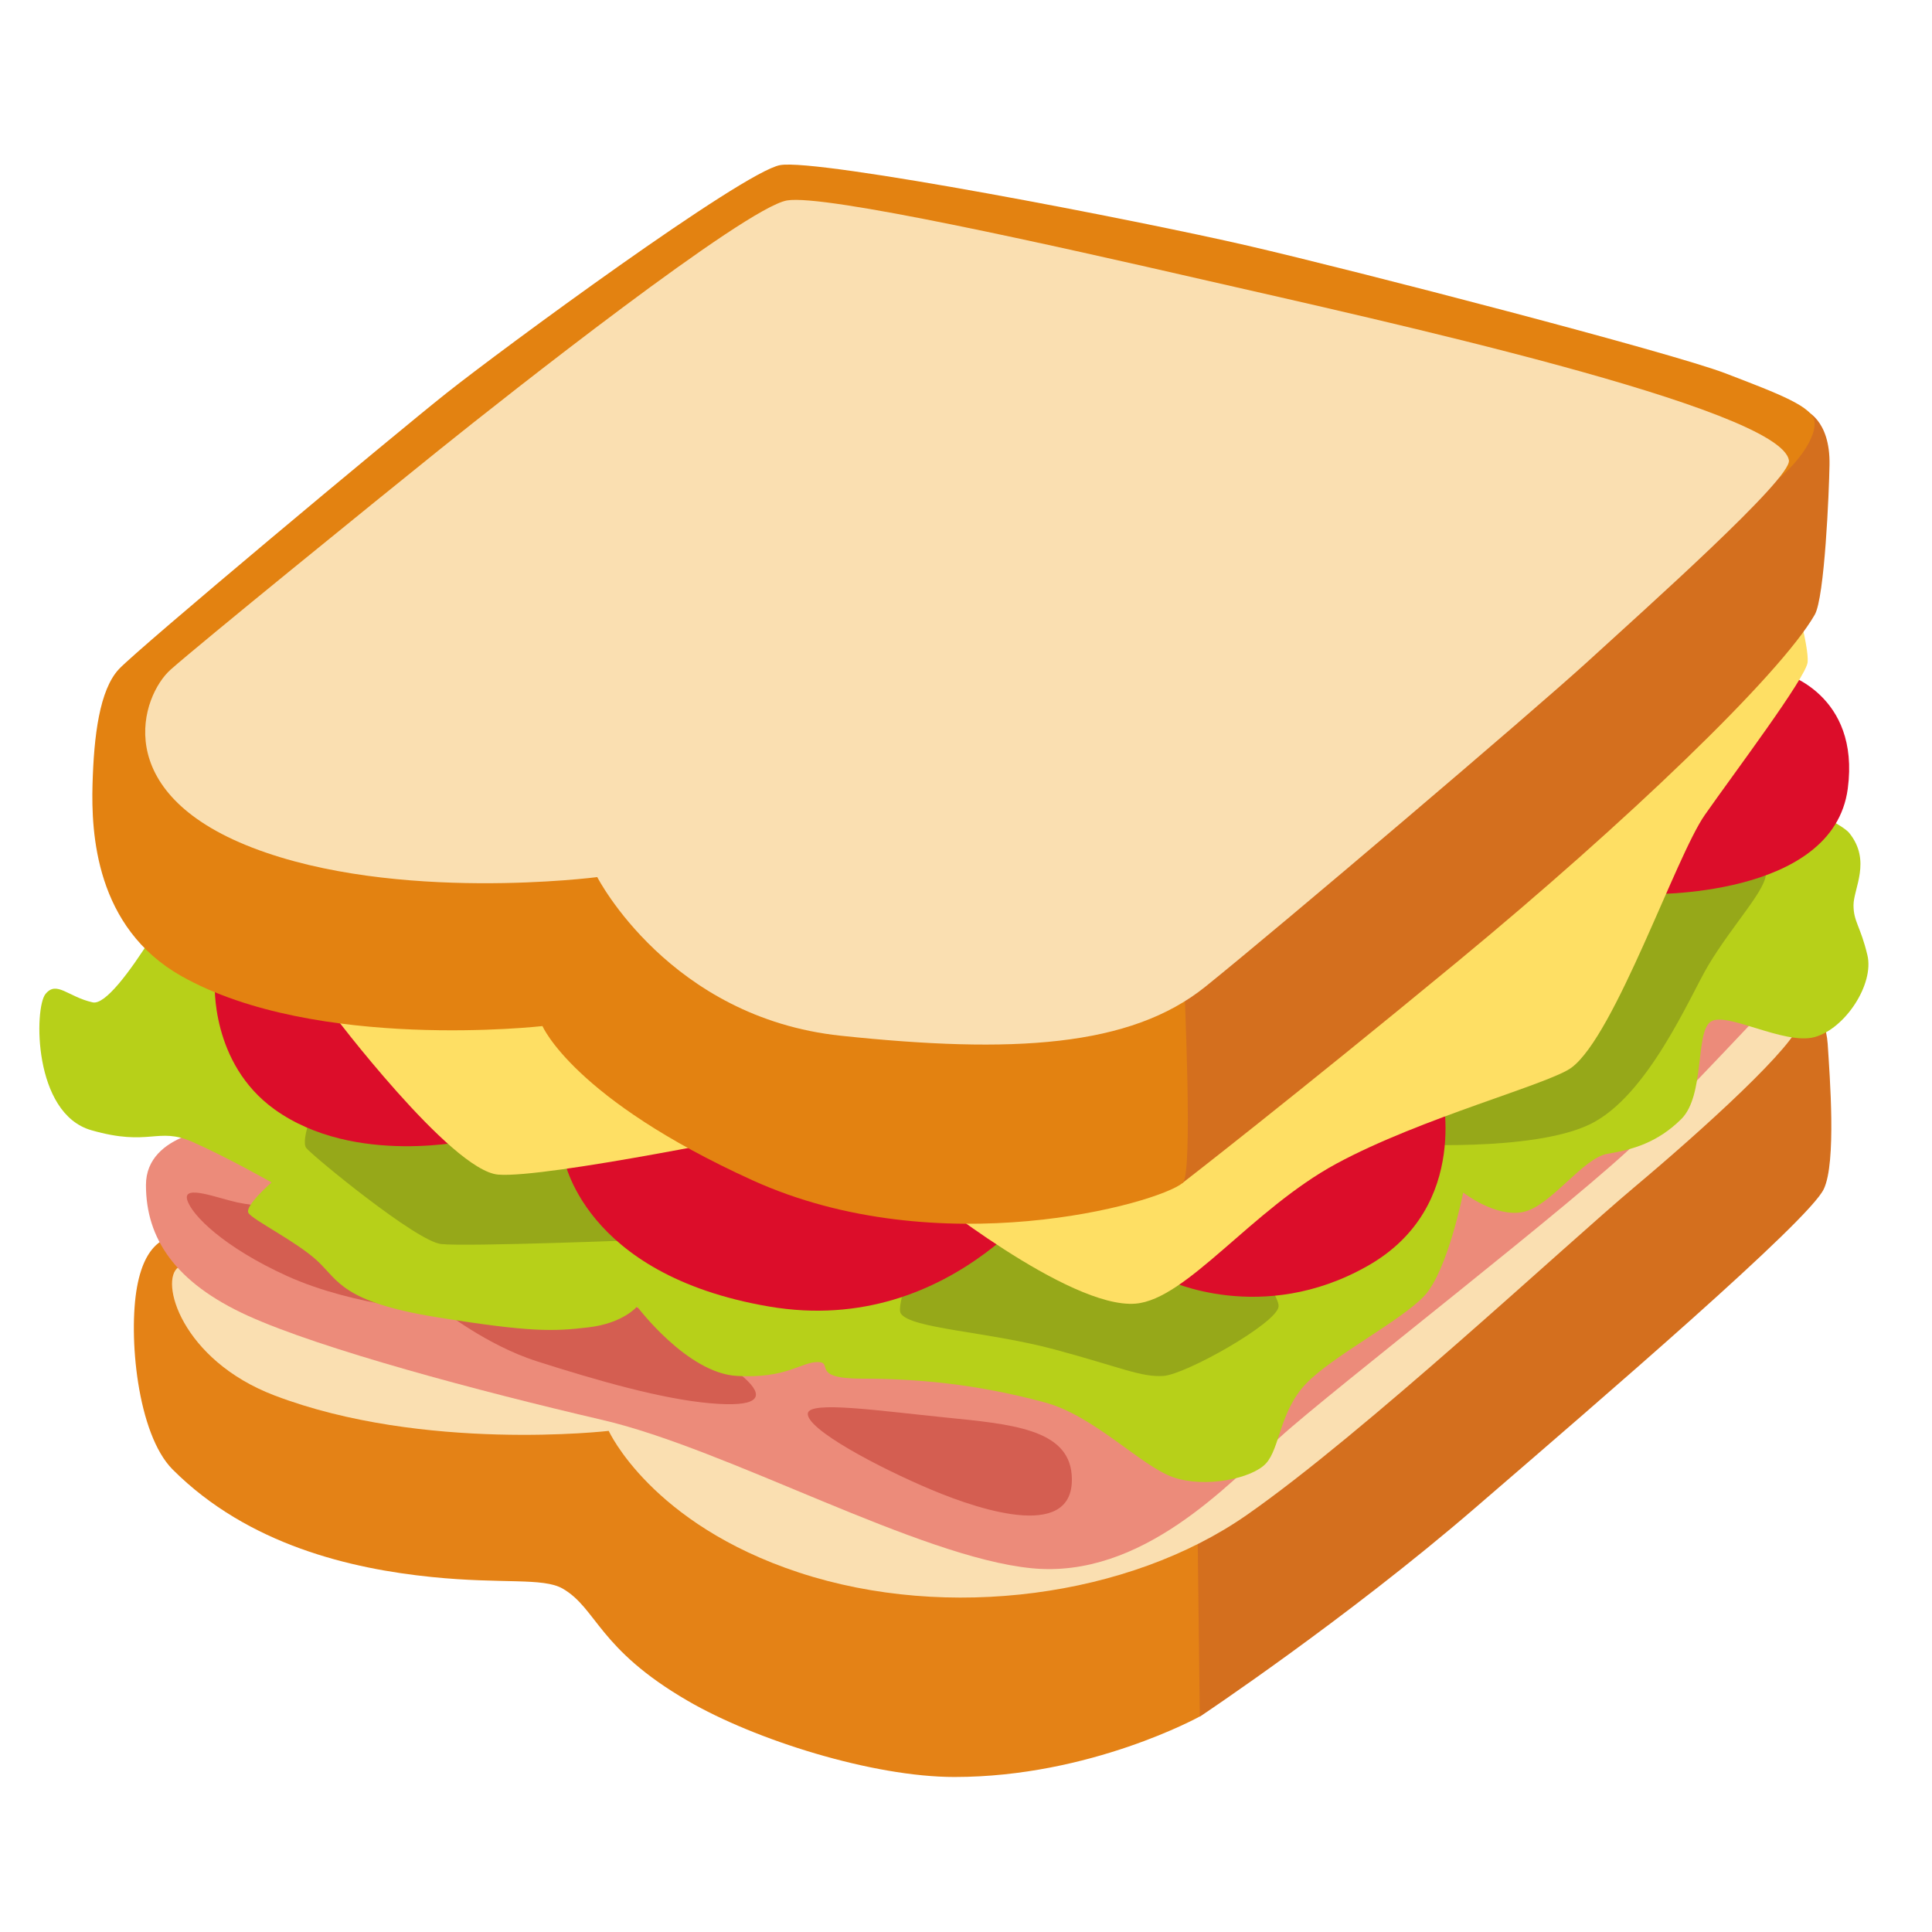 <svg width="128" height="128" style="enable-background:new 0 0 128 128;" xmlns="http://www.w3.org/2000/svg" xmlns:xlink="http://www.w3.org/1999/xlink"><path d="M120.83,78.78c-1,2.11-14.62,13.81-23.13,21.15c-8.51,7.34-18.19,13.79-18.19,13.79l-7.48-0.44 l1.32-62.35l46.21,15.11c0,0,1.38,0.93,1.53,3.13C121.23,71.37,121.67,77.01,120.83,78.78z" style="fill:#D46F1E;"/><path d="M12.16,81.74c-0.88,0.15-2.49,0.29-3.08,3.52c-0.59,3.23,0.01,9.75,2.36,12.1 c5.01,5.01,11.84,6.58,17.15,7.12c4.7,0.48,7.38,0.02,8.69,0.77c2.28,1.32,2.33,3.97,8.26,7.42c4.48,2.61,12.28,5.06,17.7,5.06 c9.02,0,16.25-4.01,16.25-4.01l-0.15-12.47l-5.28-28.61L12.16,81.74z" style="fill:#E48216;"/><path d="M18.18,92.45c9.89,3.77,22.15,2.35,22.15,2.35s2.79,6.16,12.62,9.39c9.83,3.23,21.86,1.61,29.64-3.81 s21.13-17.9,25.67-21.71s10.86-9.54,11-11S93.88,46.24,93.88,46.24S13.57,82.82,11.83,83.95C10.53,84.81,12.02,90.1,18.18,92.45z" style="fill:#FADFB1;"/><path d="M14.8,74.7c0,0-5.13,0.29-5.13,3.81c0,3.52,1.91,6.46,6.75,8.66s15.26,4.99,23.47,6.9 c8.32,1.93,20.98,9.1,28.46,9.83c7.3,0.72,13.06-5.58,16.43-8.66c3.37-3.08,20.1-15.99,23.91-19.81 c3.81-3.81,11.88-12.47,11.88-12.47l-55.16-20.1L14.8,74.7z" style="fill:#EC8B7A;"/><path d="M19.02,80.03c0,0-2.02-0.09-3.31-0.37s-3.59-1.2-3.31-0.18s2.44,3.16,6.62,5.06 c4.51,2.04,10.35,2.43,10.27,2.24c0,0,2.96,2.35,6.28,3.41c4.05,1.29,8.28,2.5,11.49,2.78c3.05,0.27,3.6-0.34,2.5-1.45 s-4.05-2.94-4.05-2.94l-15.64-9.29L19.02,80.03z" style="fill:#D45E51;"/><path d="M53.52,93.64c-0.12,1.04,4.69,3.59,8.19,5.06s9.64,3.39,9.29-1.01c-0.24-3.01-4.02-3.34-8.28-3.77 C58.24,93.47,53.62,92.79,53.52,93.64z" style="fill:#D45E51;"/><path d="M12.67,57.58c0,0-4.88,9.2-6.53,8.83s-2.39-1.47-3.13-0.55s-0.83,7.91,3.04,9.02s4.39-0.24,6.69,0.77 s5.25,2.69,5.25,2.69s-1.8,1.56-1.53,2.02s3.2,1.9,4.58,3.19s1.64,2.71,7.9,3.72s7.75,0.94,10.05,0.67s3.22-1.38,3.22-1.38 s3.31,4.42,6.62,4.6s4.23-0.92,5.34-0.92s-0.55,1.1,2.94,1.1s7.49,0.32,12.13,1.58c3.27,0.89,6.36,4.21,8.48,4.95 s5.24,0.09,6.16-0.92s0.9-3.44,2.64-5.27s6.28-4.16,7.84-5.82s2.58-6.85,2.58-6.85s2.12,1.66,3.96,1.29s3.96-3.59,5.61-3.86 s3.31-0.74,4.88-2.3s0.92-5.7,1.93-6.44s4.88,1.56,6.9,1.01s3.96-3.5,3.5-5.43c-0.46-1.93-0.92-2.21-0.92-3.31s1.2-2.94-0.28-4.78 S95.83,43.32,95.83,43.32L12.67,57.58z" style="fill:#B7D019;"/><path d="M21.04,72.85c0,0-1.2,2.67-0.74,3.22s7.27,6.16,8.92,6.35s13.62-0.28,13.62-0.28l-5.15-9.29H21.04z" style="fill:#96A819;"/><path d="M64.28,74.51c0,0-5.24,11.5-4.6,12.51s5.8,1.2,10.21,2.39s5.7,1.84,7.18,1.75s7.54-3.5,7.64-4.6 s-4.69-6.62-4.69-6.62L64.28,74.51z" style="fill:#96A819;"/><path d="M94.73,71.01l-1.84,4.78c0,0,8.56,0.55,12.42-1.29s6.66-8.51,7.86-10.53c1.66-2.78,4-5.18,3.81-6.19 s-6.06-4.9-6.06-4.9L94.73,71.01z" style="fill:#96A819;"/><path d="M95.47,72.02c0,0-9.29,2.39-9.48,2.94s-8.65,9.84-8.65,9.84s6.26,3.04,13.25-0.92 C97.58,79.94,95.47,72.02,95.47,72.02z" style="fill:#DC0D2A;"/><path d="M118.19,44.61c0,0,5.06,1.38,4.23,7.64c-0.97,7.32-13.34,6.99-13.34,6.99s-3.31-8.83-2.76-9.29 S118.19,44.61,118.19,44.61z" style="fill:#DC0D2A;"/><path d="M44.78,72.76l-7.45,3.86c0,0,1.2,7.82,13.62,9.94s19.32-8.65,19.32-8.65L44.78,72.76z" style="fill:#DC0D2A;"/><path d="M22.42,64.76l-8.19,0.37c0,0-0.3,5.31,3.96,8.37c5.31,3.81,13.06,2.02,13.06,2.02L22.42,64.76z" style="fill:#DC0D2A;"/><path d="M37.6,63.1l-15.64,3.96c0,0,7.91,10.49,11.04,10.76s18.58-2.94,18.58-2.94L37.6,63.1z" style="fill:#FEDF64;"/><path d="M61.15,78.92c0,0,9.67,7.81,14.08,7.45c3.4-0.28,7.7-6.24,13.32-9.28s14.11-5.27,15.57-6.36 c2.89-2.16,6.9-13.98,8.83-16.74s6.72-9.11,6.81-10.12s-0.83-4.23-0.83-4.23L82.4,68.62L61.15,78.92z" style="fill:#FEDF64;"/><path d="M68.97,77.45c0.46-0.09,9.38,0.92,9.38,0.92s7.21-5.58,18.25-14.69s21.33-18.95,23.63-22.95 c0.66-1.14,0.95-8.16,0.98-9.92c0.06-3.06-1.64-3.63-1.64-3.63l-49.6,35.55L68.97,77.45z" style="fill:#D46F1E;"/><path d="M78.45,64.66c0,0.92,0.61,13.12-0.09,13.71c-1.66,1.38-16.19,5.43-28.52-0.18 C37.99,72.8,35.94,67.98,35.94,67.98s-15.02,1.71-23.92-3.31c-5.7-3.22-5.98-9.48-5.89-12.7s0.46-6.26,1.75-7.64 S26.01,28.88,29.6,26.03c3.59-2.85,19.59-14.63,22.08-15.09s23.83,3.68,31,5.34s28.06,7.08,31.65,8.46s5.8,2.21,5.89,3.22 s-1.01,2.58-2.3,3.68c-1.29,1.1-28.98-0.37-29.71,4.69S78.45,64.66,78.45,64.66z" style="fill:#E38211;"/><path d="M52.14,13.28c-2.79,0.49-18.52,12.89-22.96,16.46S13.26,42.63,11.31,44.36 c-1.95,1.73-4.12,8.12,5.41,11.8c9.53,3.68,22.85,1.95,22.85,1.95s4.77,9.31,16.14,10.51s19.17,0.76,24.15-3.25 c4.98-4.01,21.55-18.09,25.34-21.55c3.79-3.47,13.51-12.12,13.32-13.32c-0.54-3.47-27.18-9.31-38.55-11.91 C69.72,16.24,54.63,12.85,52.14,13.28z" style="fill:#FADFB1;"/></svg>